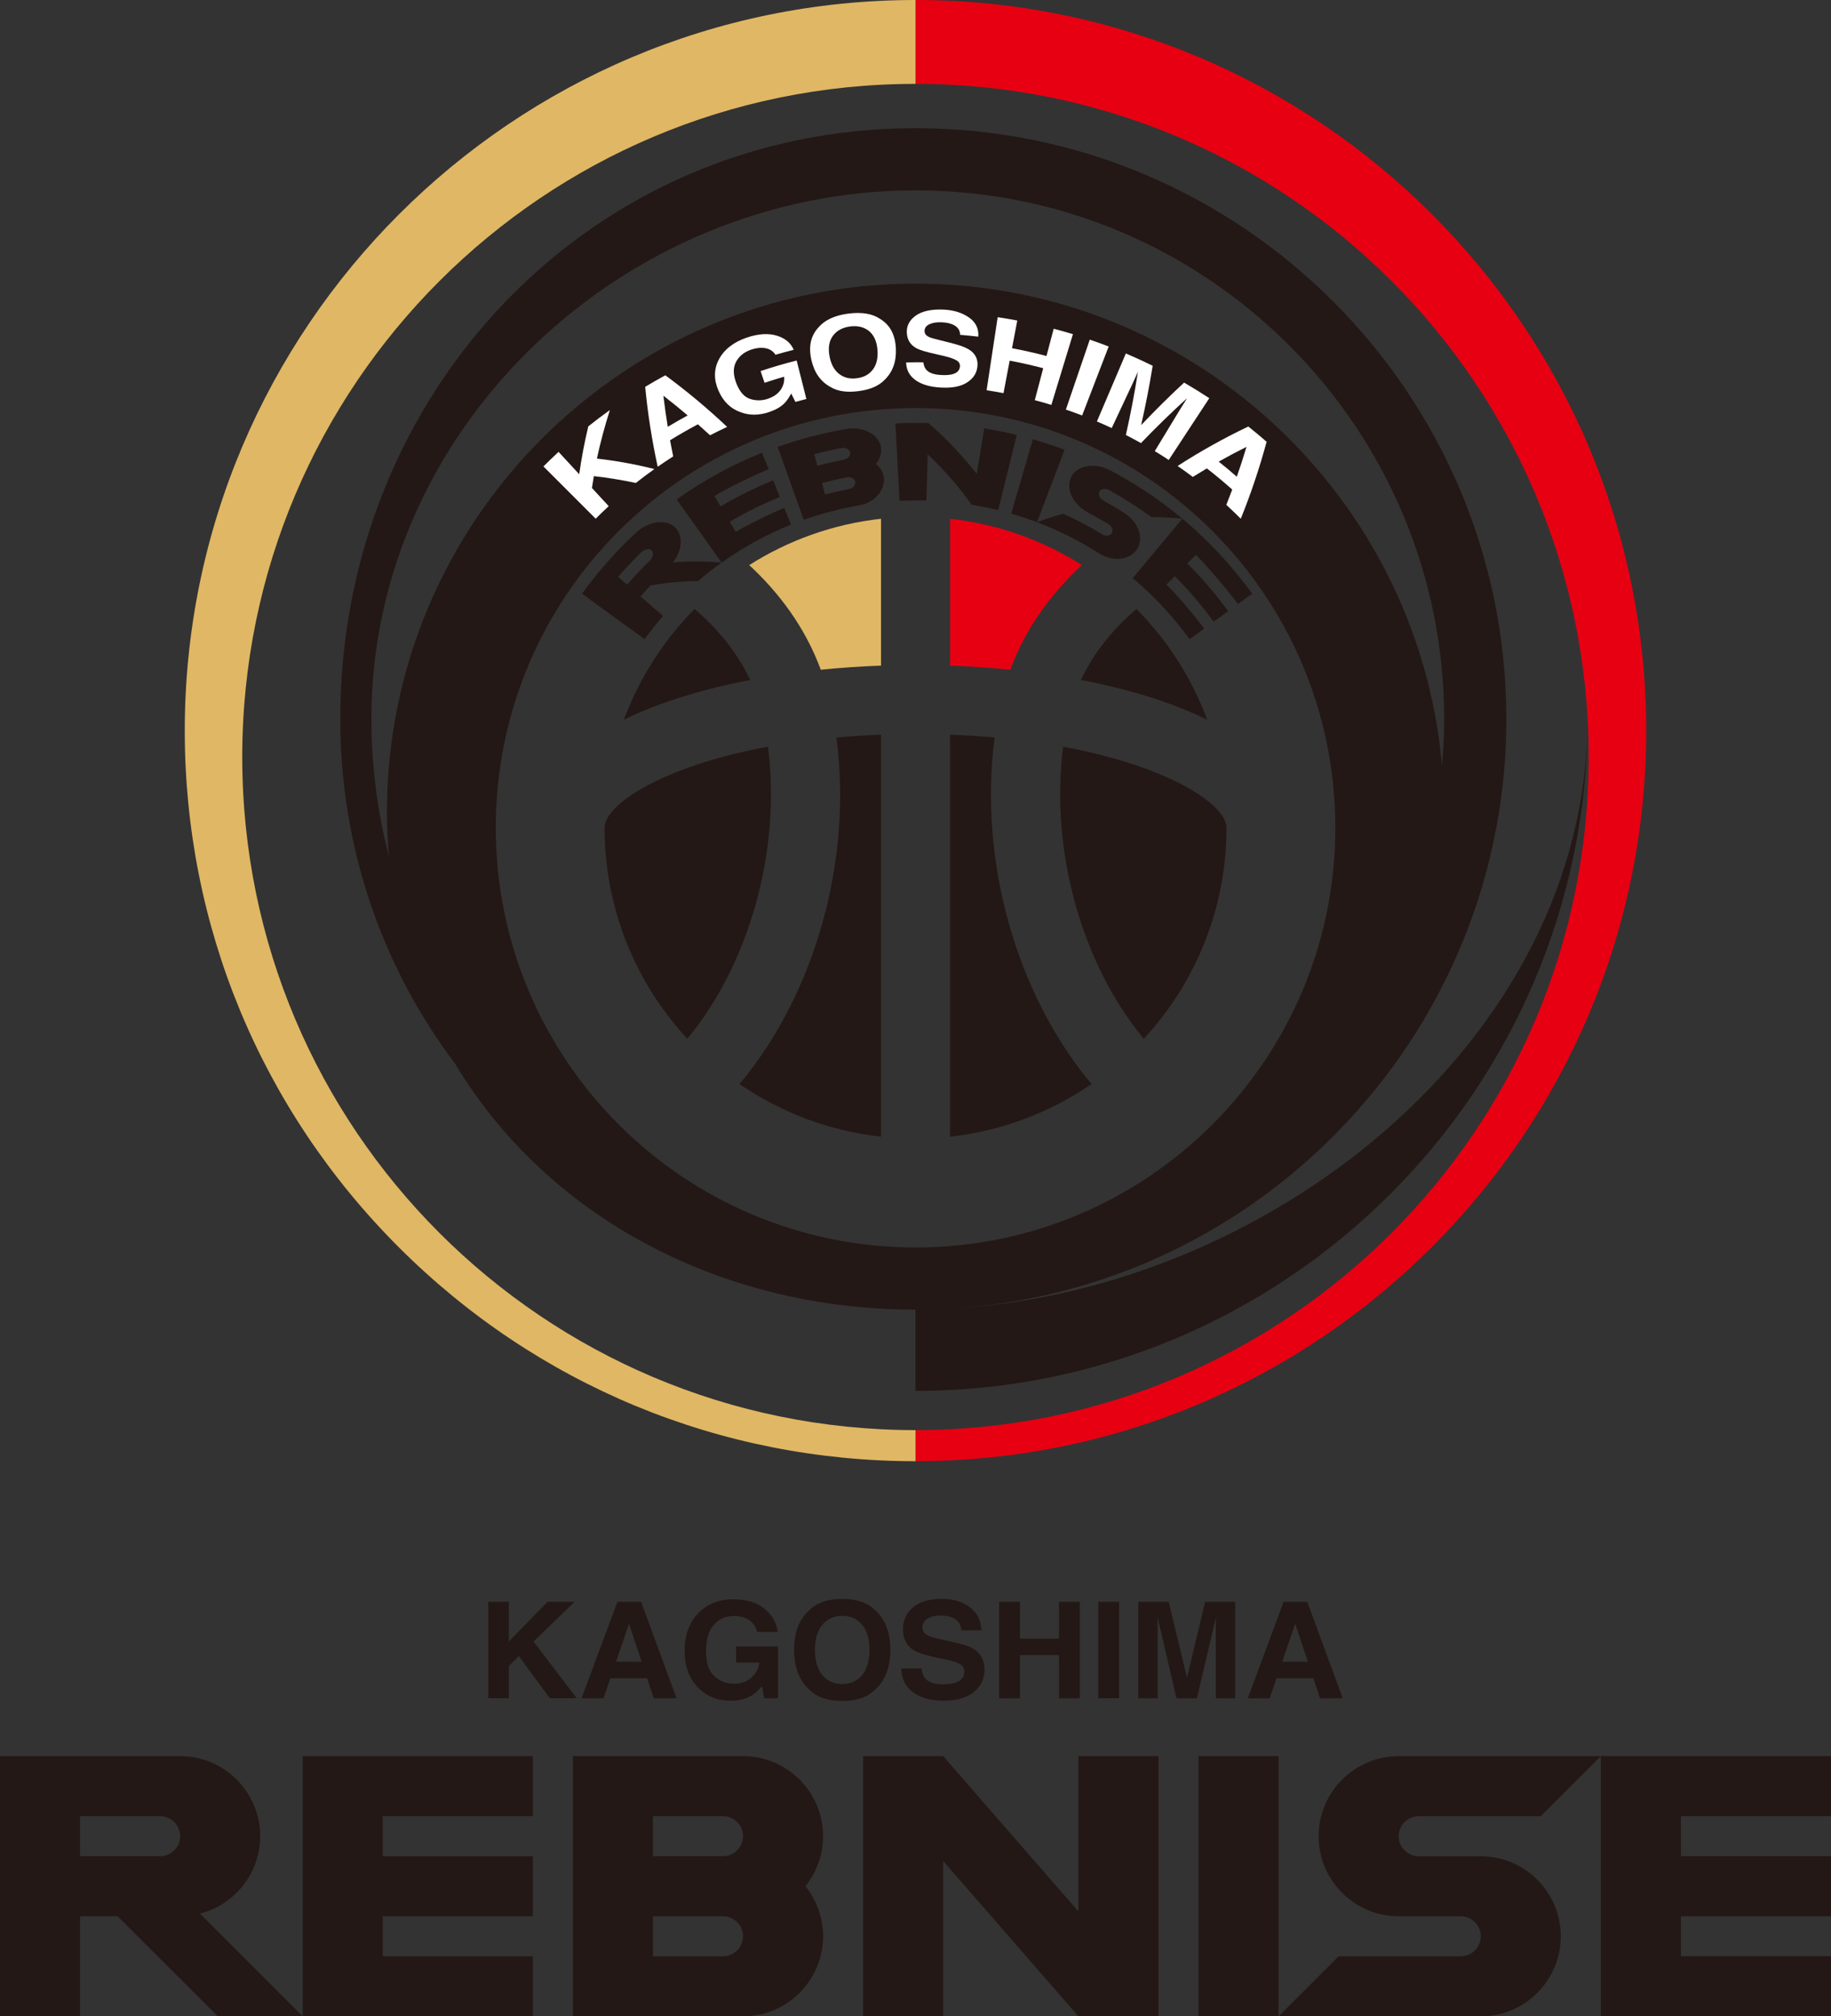 <?xml version="1.0" encoding="UTF-8"?>
<svg id="_レイヤー_2" data-name="レイヤー 2" xmlns="http://www.w3.org/2000/svg" viewBox="0 0 98.914 108.942">
  <rect x="0" y="0" width="98.914" height="108.942" fill="#333333" stroke="none"/>
  <defs>
    <style>
      .cls-1 {
        fill: #231815;
      }

      .cls-2 {
        fill: #e0b764;
      }

      .cls-3 {
        fill: #fff;
      }

      .cls-4 {
        fill: #e60012;
      }
    </style>
  </defs>
  <g id="_レイヤー_1-2" data-name="レイヤー 1">
    <g>
      <path class="cls-1" d="M16.351,108.942h12.435v-3.245h-8.111v-2.161h8.111v-3.243h-8.111v-2.164h8.111v-3.244h-12.435v14.057ZM14.056,99.21c0-2.385-1.939-4.326-4.324-4.326H0v14.057h4.324v-5.406h2.032l5.407,5.406h4.587l-5.547-5.548c1.867-.479,3.252-2.17,3.252-4.184ZM8.651,100.292h-4.327v-2.164h4.327c.594,0,1.081.485,1.081,1.082s-.486,1.082-1.081,1.082ZM40.138,94.884h-9.191v14.057h9.191c2.385,0,4.326-1.94,4.326-4.325,0-1.023-.358-1.962-.955-2.704.597-.741.955-1.681.955-2.703,0-2.385-1.941-4.326-4.326-4.326ZM39.058,105.697h-3.785v-2.161h3.785c.595,0,1.081.484,1.081,1.081s-.486,1.08-1.081,1.08ZM39.058,100.292h-3.785v-2.164h3.785c.595,0,1.081.485,1.081,1.082s-.486,1.082-1.081,1.082ZM64.745,94.884v14.057h4.326v-14.057h-4.326ZM71.234,99.21c0,2.385,1.94,4.326,4.325,4.326h3.353c.594,0,1.081.484,1.081,1.081s-.486,1.08-1.081,1.08h-6.595l-3.245,3.245h10.92c2.386,0,4.324-1.94,4.324-4.325s-1.938-4.324-4.324-4.324h-3.351c-.596,0-1.082-.488-1.082-1.082s.486-1.082,1.082-1.082h6.595l3.245-3.244h-10.922c-2.384,0-4.325,1.941-4.325,4.326ZM58.258,103.273l-7.306-8.389h-4.325v14.057h4.325v-8.389l7.306,8.389h4.326v-14.057h-4.326v8.389ZM98.914,98.128v-3.244h-12.433v14.057h12.433v-3.245h-8.109v-2.161h8.109v-3.243h-8.109v-2.164h8.109ZM28.823,88.691l2.221-2.148h-1.463l-2.093,2.145v-2.145h-1.112v5.213h1.112v-1.743l.542-.531,1.672,2.274h1.455l-2.334-3.065ZM32.972,90.677h1.988l.358,1.08h1.229l-1.914-5.213h-1.279l-1.936,5.213h1.184l.371-1.08ZM33.981,87.735l.682,2.048h-1.385l.703-2.048ZM39.472,91.888c.439,0,.807-.088,1.106-.261.174-.101.372-.274.591-.52l.111.65h.746v-2.798h-2.26v.869h1.262c-.056.342-.207.618-.45.829-.244.21-.556.313-.936.313-.391,0-.737-.131-1.042-.398-.306-.265-.458-.719-.458-1.358,0-.636.142-1.111.423-1.428.282-.314.642-.473,1.081-.473.229,0,.436.038.623.115.335.143.544.39.631.746h1.111c-.061-.502-.301-.923-.72-1.259-.419-.336-.973-.505-1.663-.505-.795,0-1.435.254-1.918.763-.484.508-.725,1.186-.725,2.027,0,.834.239,1.49.719,1.971.46.479,1.049.717,1.769.717ZM48.096,89.146c0-.954-.274-1.67-.822-2.149-.409-.407-1.002-.608-1.775-.608s-1.367.202-1.776.608c-.55.48-.824,1.196-.824,2.149,0,.936.274,1.651.824,2.149.409.406,1.002.609,1.776.609s1.367-.203,1.775-.609c.548-.498.822-1.213.822-2.149ZM46.574,90.508c-.264.319-.621.479-1.072.479-.448,0-.807-.159-1.076-.479-.268-.319-.401-.773-.401-1.362s.133-1.044.401-1.361c.269-.32.628-.48,1.076-.48.451,0,.808.159,1.072.48.264.321.396.775.396,1.36,0,.589-.132,1.044-.396,1.362ZM51.607,90.918c-.17.057-.391.085-.663.085-.454,0-.775-.107-.963-.322-.103-.118-.171-.295-.206-.534h-1.079c0,.542.204.968.612,1.276.409.31.969.465,1.683.465.698,0,1.238-.159,1.622-.472.382-.316.573-.713.573-1.189,0-.464-.161-.82-.485-1.065-.209-.157-.521-.282-.936-.378l-.949-.216c-.367-.082-.607-.153-.721-.216-.176-.094-.265-.232-.265-.419,0-.204.09-.362.27-.474.178-.113.419-.172.719-.172.269,0,.496.045.677.132.273.134.419.356.44.67h1.079c-.019-.553-.234-.974-.642-1.265-.408-.291-.902-.437-1.481-.437-.693,0-1.217.155-1.576.464-.356.308-.535.697-.535,1.164,0,.51.183.887.55,1.129.216.143.613.277,1.193.399l.588.124c.345.072.595.153.748.247.156.092.232.227.232.398,0,.295-.161.497-.484.605ZM55.102,89.425h2.105v2.332h1.126v-5.213h-1.126v1.99h-2.105v-1.99h-1.128v5.213h1.128v-2.332ZM60.457,86.543h-1.126v5.213h1.126v-5.213ZM65.684,87.805c-.002.181-.004.324-.004.425v3.527h1.05v-5.213h-1.626l-.98,4.099-.989-4.099h-1.642v5.213h1.049v-3.527c0-.101-.002-.244-.004-.425-.002-.183-.002-.324-.002-.423l1.021,4.375h1.103l1.03-4.375c0,.099-.001.24-.004.423ZM68.96,90.677h1.989l.359,1.08h1.229l-1.915-5.213h-1.279l-1.935,5.213h1.182l.37-1.08ZM69.971,87.735l.681,2.048h-1.385l.704-2.048Z"/>
      <g>
        <path class="cls-2" d="M44.34,36.186c1.071-.108,2.159-.184,3.254-.222v-7.935c-2.598.287-5.017,1.168-7.12,2.503,1.58,1.464,3.007,3.322,3.866,5.654ZM49.459,4.532V0C27.691,0,9.984,17.709,9.981,39.475c0,10.545,4.106,20.459,11.562,27.914,7.456,7.454,17.369,11.56,27.915,11.56v-1.68h-.002c-20.085,0-36.369-16.282-36.369-36.367S29.372,4.532,49.458,4.532h0Z"/>
        <path class="cls-4" d="M58.445,30.532c-2.102-1.335-4.52-2.216-7.119-2.503v7.935c1.094.038,2.183.115,3.253.222.859-2.332,2.286-4.19,3.866-5.654ZM49.46,0v4.532c20.083.001,36.365,16.283,36.365,36.37s-16.282,36.366-36.365,36.367v1.68c21.763,0,39.472-17.708,39.472-39.474S71.224,0,49.46,0Z"/>
        <path class="cls-1" d="M39.952,58.57c2.221,1.528,4.827,2.533,7.642,2.844v-21.717c-.837.031-1.639.081-2.408.151.88,6.713-1.193,13.893-5.235,18.722ZM37.526,32.902c-1.668,1.685-2.981,3.72-3.821,5.984,1.898-.935,4.246-1.654,6.822-2.147-.728-1.556-1.82-2.822-3.002-3.837ZM53.732,39.848c-.769-.07-1.569-.121-2.406-.151v21.717c2.815-.311,5.421-1.316,7.64-2.844-4.038-4.829-6.112-12.009-5.234-18.722ZM57.434,40.344c-.726,5.625,1.023,11.761,4.356,15.783,2.77-2.997,4.466-7.001,4.466-11.406,0-1.234-3.063-3.308-8.822-4.376ZM41.486,40.344c-5.76,1.069-8.825,3.142-8.825,4.376,0,4.405,1.696,8.41,4.469,11.406,3.332-4.021,5.082-10.158,4.356-15.783ZM61.393,32.902c-1.181,1.015-2.274,2.281-3,3.837,2.577.493,4.924,1.213,6.822,2.147-.839-2.264-2.153-4.299-3.822-5.984ZM50.953,70.723c6.98-.322,13.382-2.898,18.493-7.015h0s.006-.006.007-.007c7.266-5.856,11.922-14.823,11.922-24.859,0-17.599-14.317-31.916-31.916-31.916s-31.077,14.317-31.077,31.916c0,6.818,2.183,13.298,6.213,18.647,4.909,8.172,14.212,13.27,24.863,13.27h-.004v4.391h.004c20.018,0,36.306-16.288,36.306-36.309,0,17.416-17.386,31.134-34.813,31.881ZM21.013,46.279c-.624-2.399-.95-4.893-.95-7.437,0-15.745,13.651-28.556,29.397-28.556s28.556,12.811,28.556,28.556c0,.85-.045,1.689-.118,2.52-1.281-14.569-13.543-26.037-28.439-26.037-15.747,0-28.557,12.812-28.557,28.556,0,.813.042,1.612.11,2.398ZM26.783,44.723c0-12.523,10.153-22.676,22.678-22.676s22.676,10.153,22.676,22.676-10.153,22.677-22.676,22.677-22.678-10.151-22.678-22.677Z"/>
        <g>
          <path class="cls-1" d="M38.985,30.396c1.179-.842,2.438-1.524,3.748-2.05-.12-.298-.24-.596-.361-.895-.015-.043-2.248,1.008-2.623,1.296-.109-.185-.219-.369-.329-.554.874-.52,1.781-.966,2.711-1.339-.121-.299-.241-.598-.362-.897-.976.392-1.926.859-2.843,1.405-.11-.185-.219-.369-.329-.554.419-.321,2.914-1.496,2.931-1.448-.121-.298-.241-.597-.362-.896-1.611.646-3.16,1.487-4.61,2.522.809,1.136,1.619,2.273,2.428,3.41Z"/>
          <path class="cls-1" d="M36.558,28.595c-.427-.566-1.451-.514-2.225.209-1.044.972-2.014,2.063-2.893,3.273,1.128.819,2.256,1.639,3.384,2.459.317-.437.649-.855.995-1.254-.404-.352-.809-.704-1.213-1.056.177-.204.356-.403.539-.597.876-.151,1.735-.227,2.568-.236.412-.354.836-.686,1.271-.997-.846-.072-1.723-.079-2.624-.012.443-.588.562-1.313.197-1.789ZM35.106,30.29c-.423.412-.833.846-1.228,1.302-.161-.14-.323-.282-.486-.423.273-.34,1.26-1.353,1.267-1.342.181-.176.429-.209.55-.078.12.131.073.371-.102.541Z"/>
          <path class="cls-1" d="M45.705,23.18c-1.252.215-2.488.537-3.694.965.47,1.314.939,2.628,1.408,3.941.981-.348,1.986-.609,3.003-.784.783-.136,1.381-.762,1.326-1.471-.028-.303-.182-.57-.43-.766.198-.242.309-.533.281-.836-.054-.707-.909-1.219-1.895-1.049ZM45.88,26.421c0-.005-.879.178-1.309.3-.056-.207-.112-.415-.167-.621.447-.12.899-.223,1.354-.31.214-.042.414.07.444.245.03.175-.115.346-.321.386ZM45.573,24.841c-.476.091-.95.2-1.419.325-.056-.208-.112-.414-.167-.622.481-.137,1.463-.34,1.464-.335.232-.045.446.066.476.241.03.174-.129.348-.353.391Z"/>
          <path class="cls-1" d="M55.797,23.734c-.39,1.339-.78,2.679-1.168,4.019.469.135.933.289,1.392.462.496-1.304.992-2.608,1.489-3.912-.564-.214-1.135-.403-1.712-.569Z"/>
          <path class="cls-1" d="M57.842,25.825c-.27.659.17,1.464.948,1.876.37.195.735.402,1.095.622.192.118.269.338.172.487-.096.149-.323.175-.508.062-.684-.418-1.388-.789-2.109-1.113-.487.133-.961.286-1.419.456,1.158.438,2.278.998,3.342,1.68.689.439,1.576.403,2.016-.155.44-.557.178-1.498-.628-2.014-.372-.238-.75-.464-1.134-.676-.206-.114-.308-.33-.226-.487.083-.158.325-.194.539-.076.779.431,1.537.915,2.266,1.451.55.004,1.109.032,1.676.086-1.216-1.017-2.517-1.884-3.879-2.602-.9-.474-1.882-.252-2.151.405Z"/>
          <path class="cls-1" d="M52.766,25.609c-.75-.965-1.62-1.889-2.604-2.749-.596-.016-1.193-.009-1.788.021.073,1.393.146,2.785.219,4.178.217-.011.435-.018.653-.022.146-.002.291-.003.437-.002.121,0,.242.003.363.006.023-.831.046-1.663.069-2.494.908.857,1.702,1.772,2.377,2.725.48.077.957.175,1.431.291.335-1.353.671-2.708,1.006-4.061-.582-.143-1.169-.262-1.759-.358-.135.822-.27,1.643-.405,2.465Z"/>
          <path class="cls-1" d="M66.867,32.645c.26-.189.521-.379.781-.568-1.123-1.546-2.395-2.897-3.777-4.055-.893,1.072-1.785,2.144-2.679,3.217,1.125.941,2.158,2.04,3.071,3.297.26-.189.52-.378.78-.567.032-.043-1.66-2.093-2.034-2.377.15-.153.301-.305.452-.458.75.746,1.454,1.564,2.102,2.456.261-.189.521-.378.782-.568-.68-.936-1.418-1.795-2.205-2.576.15-.153.302-.306.452-.458.418.317,2.309,2.608,2.274,2.656Z"/>
        </g>
        <g>
          <path class="cls-3" d="M32.246,24.779c.188-.874.421-1.75.702-2.625-.395.283-.784.577-1.167.882-.207.866-.371,1.729-.491,2.586-.372-.402-.743-.804-1.115-1.207-.277.256-.55.518-.818.787.94.941,1.882,1.882,2.823,2.823.231-.231.466-.457.704-.678-.302-.327-.604-.654-.906-.981.031-.213.065-.426.102-.641.775.088,1.532.212,2.269.369.329-.26.663-.51,1.002-.751-.996-.253-2.033-.443-3.104-.566Z"/>
          <path class="cls-3" d="M36.199,23.787c.494-.306.995-.593,1.504-.862.22.195.438.393.654.592.306-.157.615-.307.925-.45-1.042-.986-2.157-1.918-3.34-2.79-.366.199-.729.406-1.088.623.141,1.467.368,2.91.676,4.318.276-.193.555-.379.837-.558-.06-.289-.116-.58-.169-.871ZM35.838,21.38c.447.347.884.702,1.311,1.065-.362.196-.721.402-1.075.616-.091-.556-.169-1.117-.237-1.681Z"/>
          <path class="cls-3" d="M41.573,22.255c.342-.118.611-.272.809-.473.115-.116.235-.29.361-.521.076.151.151.303.226.453.198-.055.396-.107.593-.157-.175-.693-.35-1.386-.525-2.078-.655.165-1.304.354-1.947.57.071.211.141.422.212.633.351-.117.704-.227,1.058-.329.025.266-.042.503-.194.719-.152.215-.379.37-.686.474-.312.107-.623.111-.941.014-.317-.097-.569-.37-.751-.827-.179-.45-.196-.837-.038-1.157.161-.32.44-.553.831-.686.205-.069.401-.102.585-.097.334.009.575.137.727.375.327-.095.655-.185.985-.268-.15-.358-.446-.617-.899-.76-.451-.141-1.004-.114-1.636.1-.728.247-1.238.659-1.515,1.194-.275.538-.267,1.104-.005,1.693.26.584.658.955,1.173,1.14.501.19,1.018.182,1.578-.012Z"/>
          <path class="cls-3" d="M48.397,18.836c-.032-.73-.303-1.27-.845-1.601-.406-.282-.989-.387-1.724-.291-.738.097-1.274.35-1.595.728-.44.461-.563,1.053-.403,1.766.157.7.507,1.182,1.028,1.468.396.241.896.309,1.525.226.626-.082,1.09-.278,1.408-.612.426-.412.638-.968.606-1.685ZM47.151,19.969c-.201.265-.485.418-.858.467-.374.05-.69-.024-.956-.228-.266-.202-.445-.522-.526-.967-.081-.444-.025-.807.179-1.09.203-.283.517-.457.934-.512.415-.054.762.032,1.029.254.265.221.412.56.449,1.006.037.451-.05.806-.25,1.07Z"/>
          <path class="cls-3" d="M51.411,20.23c-.146.032-.332.044-.561.032-.379-.018-.646-.106-.802-.274-.084-.091-.142-.227-.17-.412-.309-.003-.619-.001-.928.007.01.417.19.736.53.971.342.236.794.358,1.376.387.569.028,1.015-.051,1.357-.258.34-.208.54-.487.585-.85.044-.353-.06-.64-.325-.858-.173-.14-.441-.264-.806-.365-.278-.077-.559-.149-.84-.217-.326-.078-.542-.137-.645-.187-.157-.075-.238-.181-.236-.325.002-.156.086-.276.255-.359.168-.082.395-.122.675-.109.25.011.459.058.625.136.246.119.365.3.365.542.328.027.656.06.983.098.031-.421-.126-.768-.491-1.027-.362-.259-.827-.408-1.379-.434-.664-.031-1.17.084-1.505.323-.338.239-.495.54-.487.898.01.393.182.675.505.858.192.109.543.21,1.045.321.171.039.341.078.511.12.299.071.509.15.638.23.128.083.184.19.173.322-.02.225-.169.367-.446.429Z"/>
          <path class="cls-3" d="M54.543,19.485c.608.115,1.213.252,1.814.41-.152.575-.304,1.151-.456,1.727.299.079.598.163.895.254.389-1.273.777-2.546,1.166-3.82-.345-.105-.692-.203-1.04-.294-.13.491-.259.982-.389,1.473-.616-.163-1.237-.303-1.862-.421.095-.499.19-.998.285-1.496-.353-.066-.706-.127-1.06-.18-.2,1.316-.399,2.632-.598,3.948.305.046.609.097.913.155.111-.585.222-1.17.334-1.755Z"/>
          <path class="cls-3" d="M59.893,18.721c-.339-.13-.679-.254-1.021-.37-.43,1.259-.861,2.519-1.292,3.779.294.1.587.206.878.318.478-1.242.956-2.484,1.435-3.726Z"/>
          <path class="cls-3" d="M63.958,21.788c-.075.118-.134.21-.174.276-.467.77-.934,1.541-1.401,2.31.254.154.505.314.754.478.73-1.113,1.462-2.225,2.192-3.338-.448-.295-.902-.576-1.362-.843-.802.744-1.576,1.512-2.321,2.3.241-1.058.449-2.129.624-3.209-.478-.235-.961-.457-1.449-.664-.521,1.224-1.042,2.449-1.564,3.674.268.114.535.233.8.357.381-.815.764-1.631,1.146-2.446.032-.07.078-.169.135-.297.059-.127.102-.227.135-.295-.18,1.149-.398,2.287-.651,3.412.274.141.546.286.816.437.798-.834,1.629-1.643,2.491-2.427-.04.065-.098.156-.17.276Z"/>
          <path class="cls-3" d="M65.196,25.307c.467.363.924.743,1.371,1.143-.103.278-.21.554-.319.828.265.243.525.492.781.749.542-1.34,1.008-2.728,1.396-4.157-.324-.284-.655-.559-.989-.826-1.335.637-2.609,1.351-3.819,2.132.277.191.551.39.821.593.25-.156.503-.31.759-.461ZM67.339,24.142c-.163.544-.338,1.082-.524,1.615-.321-.281-.648-.553-.979-.816.492-.277.993-.543,1.503-.798Z"/>
        </g>
      </g>
    </g>
  </g>
</svg>